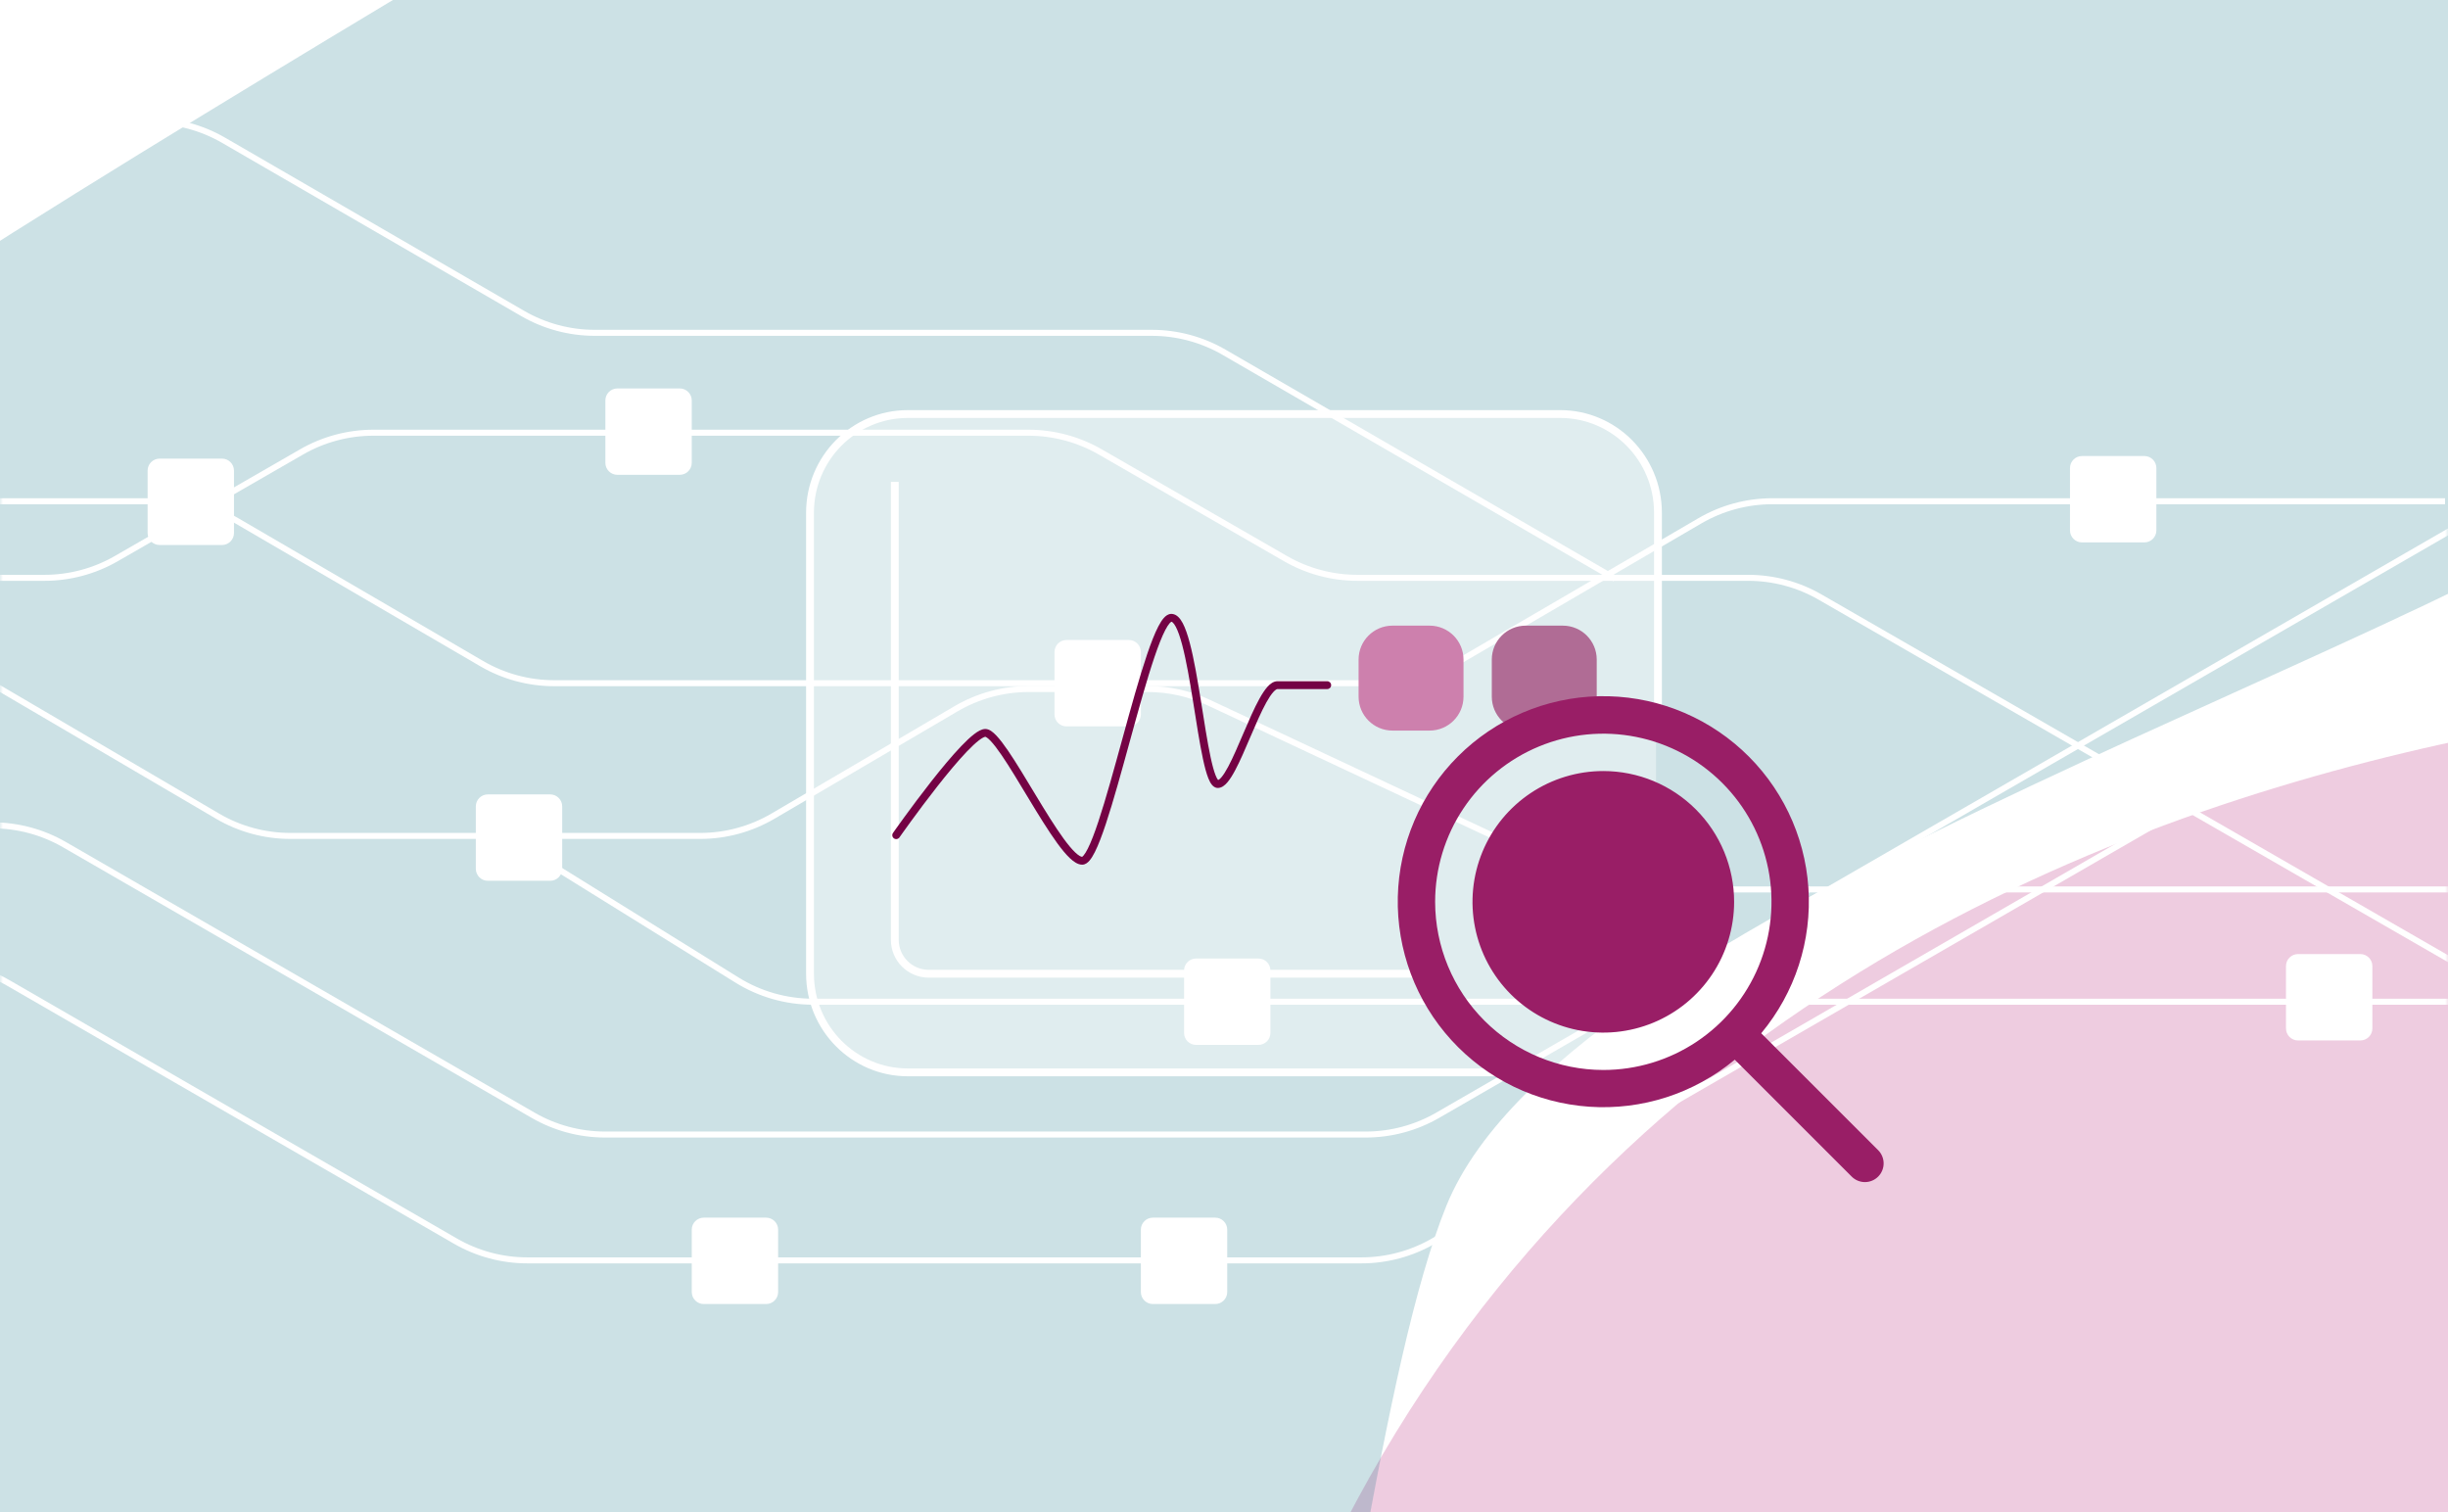 <svg width="408" height="252" viewBox="0 0 408 252" fill="none" xmlns="http://www.w3.org/2000/svg">
<g clip-path="url(#clip0_6835_2804)">
<rect width="408" height="252" fill="white"/>
<g clip-path="url(#clip1_6835_2804)">
<rect width="1480" height="1492" transform="translate(-974 -980)" fill="white"/>
<g filter="url(#filter0_f_6835_2804)">
<path d="M233.454 316.323L140.719 354.728C74.204 386.812 -81.371 445.612 -171.554 424.139C-284.283 397.298 -284.907 320.453 -302.785 211.15C-320.664 101.847 -186.543 208.526 -58.369 239.785C69.805 271.045 -6.812 166.072 -20.985 38.662C-35.158 -88.748 109.939 -4.976 157.703 13.601C205.467 32.179 261.786 82.692 284.884 105.026C302.894 122.44 263.601 245.519 240.086 309.452C238.935 312.579 236.533 315.048 233.454 316.323Z" fill="#066CA0" fill-opacity="0.2"/>
</g>
<g filter="url(#filter1_f_6835_2804)">
<path d="M-77.084 70.634C-151.375 103.465 -191.864 -1.701 -202.822 -58.388C-162.311 -286.195 82.048 -274.353 94.969 -277.815C107.889 -281.277 228.068 -177.307 244.394 -155.14C260.719 -132.972 238.789 -38.238 172.174 36.158C105.558 110.553 120.915 42.968 87.516 34.608C54.118 26.247 15.779 29.596 -77.084 70.634Z" fill="#AD0365" fill-opacity="0.2"/>
</g>
<g filter="url(#filter2_f_6835_2804)">
<path d="M-511.216 195.389C-581.095 219.694 -618.82 48.542 -628.947 -40.073C-659.329 -275.534 -281.452 -387.568 -150.429 -518.591C-19.406 -649.614 92.628 -351.489 50.853 -317.309C9.077 -283.129 -139.036 -241.354 -159.923 -190.084C-180.811 -138.814 -190.305 52.973 -239.676 90.95C-289.047 128.928 -423.868 165.007 -511.216 195.389Z" fill="#006C7D" fill-opacity="0.2"/>
</g>
</g>
<g clip-path="url(#clip2_6835_2804)">
<rect width="1480" height="1492" transform="translate(-573 -589)" fill="white"/>
<g filter="url(#filter3_f_6835_2804)">
<path d="M634.454 707.323L541.719 745.728C475.204 777.812 319.629 836.612 229.446 815.139C116.717 788.298 116.093 711.453 98.215 602.15C80.336 492.847 214.457 599.526 342.631 630.785C470.805 662.045 394.188 557.072 380.015 429.662C365.842 302.252 510.939 386.024 558.703 404.601C606.467 423.179 662.786 473.692 685.884 496.026C703.894 513.44 664.601 636.519 641.086 700.452C639.935 703.579 637.533 706.048 634.454 707.323Z" fill="#066CA0" fill-opacity="0.2"/>
</g>
<g filter="url(#filter4_f_6835_2804)">
<path d="M323.916 461.634C249.625 494.465 209.136 389.299 198.178 332.612C238.689 104.805 483.048 116.647 495.969 113.185C508.889 109.723 629.068 213.693 645.394 235.86C661.719 258.028 639.789 352.762 573.174 427.158C506.558 501.553 521.915 433.968 488.516 425.607C455.118 417.247 416.779 420.596 323.916 461.634Z" fill="#AD0365" fill-opacity="0.2"/>
</g>
<g filter="url(#filter5_f_6835_2804)">
<path d="M-110.216 586.389C-180.095 610.694 -217.82 439.542 -227.947 350.927C-258.329 115.466 119.548 3.432 250.571 -127.591C381.594 -258.614 493.628 39.511 451.853 73.691C410.077 107.871 261.964 149.646 241.077 200.916C220.189 252.186 210.695 443.973 161.324 481.95C111.953 519.928 -22.868 556.007 -110.216 586.389Z" fill="#006C7D" fill-opacity="0.2"/>
</g>
</g>
<mask id="mask0_6835_2804" style="mask-type:alpha" maskUnits="userSpaceOnUse" x="0" y="-36" width="408" height="289">
<path d="M0 -36H408V252.22H0V-36Z" fill="#D9D9D9"/>
</mask>
<g mask="url(#mask0_6835_2804)">
<path d="M25.243 19.647C29.554 19.647 33.789 20.784 37.52 22.945L87.36 51.804C90.939 53.876 95.001 54.968 99.136 54.968H191.973C196.284 54.968 200.519 56.105 204.25 58.266L269.429 96.007L269.179 96.441L268.928 96.873L203.749 59.131C200.17 57.059 196.108 55.968 191.973 55.968H99.136C94.825 55.968 90.589 54.831 86.858 52.67L37.019 23.81C33.44 21.738 29.378 20.647 25.243 20.647H-56.148V19.647H25.243Z" fill="white"/>
<path d="M359.395 88.395C359.395 89.5 358.499 90.395 357.395 90.395L347 90.395C345.895 90.395 345 89.5 345 88.395L345 78C345 76.895 345.895 76 347 76L357.395 76C358.499 76 359.395 76.895 359.395 78L359.395 88.395Z" fill="white"/>
<path d="M395.395 171.395C395.395 172.5 394.499 173.395 393.395 173.395L383 173.395C381.895 173.395 381 172.5 381 171.395L381 161C381 159.895 381.895 159 383 159L393.395 159C394.499 159 395.395 159.895 395.395 161L395.395 171.395Z" fill="white"/>
<path d="M115.291 77.13C115.291 78.234 114.396 79.13 113.291 79.13L102.896 79.13C101.791 79.13 100.896 78.234 100.896 77.13L100.896 66.735C100.896 65.63 101.791 64.735 102.896 64.735L113.291 64.735C114.396 64.735 115.291 65.63 115.291 66.735L115.291 77.13Z" fill="white"/>
<path d="M413.517 162.367L303.583 99.064C299.864 96.923 295.649 95.796 291.357 95.796H226.227C222.111 95.796 218.067 94.715 214.5 92.661L183.622 74.881C179.903 72.74 175.688 71.612 171.396 71.612H62.237C57.946 71.612 53.73 72.74 50.012 74.881L19.134 92.661C15.567 94.715 11.523 95.796 7.407 95.796H-70.404V96.796H7.407C11.698 96.796 15.914 95.669 19.633 93.527L50.511 75.747C54.078 73.693 58.121 72.612 62.237 72.612H171.396C175.512 72.612 179.556 73.693 183.123 75.747L214.001 93.527C217.72 95.669 221.935 96.796 226.227 96.796H291.357C295.473 96.796 299.517 97.877 303.084 99.931L413.019 163.234L413.517 162.367Z" fill="white"/>
<path d="M38.998 88.826C38.998 89.93 38.103 90.826 36.998 90.826L26.603 90.826C25.498 90.826 24.603 89.93 24.603 88.826L24.603 78.431C24.603 77.326 25.498 76.431 26.603 76.431L36.998 76.431C38.103 76.431 38.998 77.326 38.998 78.431L38.998 88.826Z" fill="white"/>
<path d="M27.391 83.033C31.728 83.033 35.987 84.184 39.733 86.369L80.523 110.158C84.117 112.253 88.202 113.358 92.362 113.358H230.425C234.585 113.358 238.67 112.253 242.264 110.158L283.054 86.369C286.8 84.184 291.06 83.033 295.396 83.033H407.51V84.033H295.396C291.236 84.033 287.15 85.137 283.557 87.233L242.768 111.022C239.021 113.207 234.762 114.358 230.425 114.358H92.362C88.025 114.358 83.766 113.207 80.019 111.022L39.23 87.233C35.636 85.137 31.551 84.033 27.391 84.033H-70.404V83.033H27.391Z" fill="white"/>
<path d="M414.957 85.205L239.869 186.293C236.145 188.443 231.92 189.575 227.619 189.575H100.85C96.549 189.575 92.324 188.443 88.6 186.293L10.488 141.195C6.916 139.133 2.863 138.047 -1.262 138.047H-70.404V137.047H-1.262C3.039 137.047 7.264 138.179 10.988 140.329L89.1 185.427C92.672 187.489 96.725 188.575 100.85 188.575H227.619C231.744 188.575 235.797 187.489 239.369 185.427L414.457 84.34L414.957 85.205Z" fill="white"/>
<path d="M436.55 93.294L239.149 207.263C235.425 209.414 231.2 210.546 226.899 210.546H87.894C83.593 210.546 79.368 209.414 75.644 207.263L1.132 164.244C-2.441 162.181 -6.493 161.095 -10.618 161.095H-64.647V160.095H-10.618C-6.318 160.095 -2.093 161.227 1.632 163.378L76.144 206.397C79.716 208.46 83.769 209.546 87.894 209.546H226.899C231.024 209.546 235.077 208.46 238.649 206.397L436.05 92.427L436.55 93.294Z" fill="white"/>
<path d="M-27.98 101.662C-23.622 101.662 -19.343 102.824 -15.584 105.029L36.508 135.581C40.113 137.695 44.217 138.81 48.397 138.81H116.69C120.87 138.81 124.974 137.695 128.579 135.581L159.079 117.693C162.838 115.489 167.116 114.326 171.474 114.326H191.278C194.872 114.326 198.423 115.117 201.677 116.642L263.251 145.505C266.372 146.968 269.777 147.726 273.225 147.726H434.861V148.726H273.225C269.631 148.726 266.08 147.935 262.826 146.41L201.252 117.548C198.131 116.085 194.726 115.326 191.278 115.326H171.474C167.294 115.326 163.19 116.441 159.585 118.555L129.085 136.444C125.326 138.648 121.048 139.81 116.69 139.81H48.397C44.039 139.81 39.761 138.648 36.002 136.444L-16.09 105.891C-19.695 103.777 -23.8 102.662 -27.98 102.662H-99.193V101.662H-27.98Z" fill="white"/>
<path d="M190.145 119.055C190.145 120.16 189.249 121.055 188.145 121.055L177.75 121.055C176.645 121.055 175.75 120.16 175.75 119.055L175.75 108.66C175.75 107.556 176.645 106.66 177.75 106.66L188.145 106.66C189.249 106.66 190.145 107.556 190.145 108.66L190.145 119.055Z" fill="white"/>
<path d="M93.699 144.786C93.699 145.89 92.804 146.786 91.699 146.786L81.304 146.786C80.2 146.786 79.304 145.89 79.304 144.786L79.304 134.391C79.304 133.286 80.2 132.391 81.304 132.391L91.699 132.391C92.804 132.391 93.699 133.286 93.699 134.391L93.699 144.786Z" fill="white"/>
<path d="M123.101 162.906C126.821 165.215 131.113 166.439 135.492 166.439H407.864C416.518 166.439 424.472 161.682 428.567 154.058L431.542 148.521L432.423 148.994L429.448 154.532C425.179 162.48 416.887 167.439 407.864 167.439H135.492C130.927 167.439 126.452 166.163 122.573 163.755L84.316 140.013L84.844 139.164L123.101 162.906Z" fill="white"/>
<path d="M211.738 172.136C211.738 173.241 210.843 174.136 209.738 174.136L199.343 174.136C198.239 174.136 197.343 173.241 197.343 172.136L197.343 161.741C197.343 160.637 198.239 159.741 199.343 159.741L209.738 159.741C210.843 159.741 211.738 160.637 211.738 161.741L211.738 172.136Z" fill="white"/>
<path d="M129.688 215.322C129.688 216.426 128.792 217.322 127.688 217.322L117.293 217.322C116.188 217.322 115.293 216.426 115.293 215.322L115.293 204.927C115.293 203.822 116.188 202.927 117.293 202.927L127.688 202.927C128.792 202.927 129.688 203.822 129.688 204.927L129.688 215.322Z" fill="white"/>
<path d="M204.539 215.322C204.539 216.426 203.644 217.322 202.539 217.322L192.144 217.322C191.039 217.322 190.144 216.426 190.144 215.322L190.144 204.927C190.144 203.822 191.039 202.927 192.144 202.927L202.539 202.927C203.644 202.927 204.539 203.822 204.539 204.927L204.539 215.322Z" fill="white"/>
</g>
<path d="M135 85C135 76.163 142.163 69 151 69H260C268.837 69 276 76.163 276 85V163C276 171.837 268.837 179 260 179H151C142.163 179 135 171.837 135 163V85Z" fill="white" fill-opacity="0.4"/>
<path d="M260.021 69.653L151.308 69.653C142.668 69.653 135.654 76.724 135.654 85.457V162.257C135.654 170.991 142.668 178.061 151.308 178.061H249.939C250.3 178.061 250.593 178.354 250.593 178.714C250.593 179.075 250.3 179.368 249.939 179.368H151.308C141.935 179.367 134.348 171.701 134.348 162.257V85.457C134.348 76.014 141.935 68.347 151.308 68.347L260.021 68.347C269.394 68.347 276.981 76.013 276.981 85.457V119.939C276.981 120.299 276.69 120.592 276.329 120.592C275.968 120.592 275.676 120.3 275.676 119.939V85.457C275.676 76.724 268.661 69.653 260.021 69.653Z" fill="white"/>
<path d="M148.48 156.623C148.48 160.106 151.304 162.93 154.787 162.93H237.531V161.623H154.787C152.026 161.623 149.787 159.384 149.787 156.623V80.307H148.48V156.623Z" fill="white"/>
<path d="M195.388 102.316C195.767 102.359 196.091 102.549 196.352 102.791C196.646 103.063 196.898 103.431 197.117 103.843C197.556 104.668 197.941 105.808 198.289 107.12C198.988 109.754 199.582 113.25 200.138 116.707C200.696 120.184 201.215 123.622 201.767 126.198C202.044 127.488 202.323 128.525 202.605 129.229C202.748 129.584 202.876 129.814 202.98 129.945C202.998 129.967 203.016 129.982 203.028 129.994C203.116 129.961 203.297 129.854 203.574 129.531C203.913 129.133 204.289 128.538 204.695 127.78C205.505 126.266 206.366 124.237 207.252 122.166C208.129 120.115 209.032 118.021 209.908 116.441C210.345 115.653 210.793 114.959 211.25 114.453C211.683 113.973 212.244 113.53 212.912 113.53H221.205C221.565 113.53 221.858 113.822 221.858 114.183C221.858 114.543 221.565 114.836 221.205 114.836H212.912C212.828 114.836 212.6 114.908 212.22 115.328C211.862 115.724 211.47 116.318 211.051 117.074C210.214 118.585 209.338 120.612 208.453 122.68C207.576 124.729 206.69 126.82 205.846 128.396C205.426 129.182 204.998 129.875 204.567 130.379C204.166 130.848 203.629 131.315 202.971 131.316C202.505 131.316 202.17 131.023 201.959 130.758C201.74 130.483 201.555 130.118 201.393 129.716C201.068 128.905 200.771 127.777 200.491 126.471C199.929 123.852 199.402 120.364 198.848 116.914C198.292 113.446 197.707 110.016 197.027 107.455C196.686 106.171 196.331 105.146 195.964 104.456C195.78 104.111 195.61 103.884 195.466 103.75C195.338 103.632 195.262 103.615 195.229 103.613C195.257 103.611 195.166 103.609 194.95 103.85C194.738 104.087 194.489 104.467 194.212 105C193.66 106.062 193.055 107.605 192.413 109.495C191.132 113.269 189.741 118.31 188.348 123.377C186.96 128.431 185.571 133.512 184.301 137.328C183.667 139.233 183.053 140.852 182.474 142.003C182.186 142.575 181.891 143.064 181.586 143.419C181.304 143.748 180.895 144.102 180.367 144.102C179.984 144.102 179.62 143.964 179.294 143.776C178.964 143.585 178.632 143.32 178.303 143.008C177.644 142.385 176.933 141.515 176.196 140.504C174.721 138.48 173.075 135.79 171.469 133.131C169.854 130.458 168.28 127.815 166.927 125.837C166.249 124.847 165.642 124.048 165.129 123.502C164.872 123.229 164.655 123.038 164.479 122.919C164.298 122.797 164.219 122.791 164.221 122.791C164.185 122.791 164.074 122.809 163.868 122.913C163.67 123.013 163.428 123.17 163.144 123.389C162.577 123.826 161.897 124.465 161.141 125.254C159.634 126.829 157.884 128.941 156.214 131.067C154.546 133.189 152.968 135.313 151.806 136.907C151.226 137.704 150.75 138.369 150.419 138.833C150.253 139.066 150.124 139.248 150.036 139.372C149.992 139.434 149.959 139.482 149.936 139.514C149.925 139.53 149.917 139.542 149.911 139.55C149.908 139.554 149.906 139.557 149.905 139.559C149.904 139.56 149.903 139.56 149.903 139.561V139.562C149.696 139.857 149.288 139.929 148.993 139.722C148.698 139.515 148.626 139.108 148.833 138.813V138.812H148.834C148.834 138.811 148.835 138.81 148.836 138.809C148.837 138.807 148.839 138.803 148.842 138.799C148.847 138.791 148.857 138.779 148.868 138.763C148.891 138.73 148.925 138.681 148.97 138.618C149.058 138.493 149.188 138.309 149.354 138.075C149.687 137.608 150.167 136.94 150.751 136.139C151.918 134.537 153.506 132.398 155.187 130.259C156.866 128.123 158.647 125.972 160.198 124.351C160.972 123.542 161.704 122.849 162.347 122.354C162.669 122.106 162.983 121.897 163.28 121.747C163.569 121.602 163.893 121.486 164.221 121.486C164.593 121.486 164.933 121.649 165.21 121.836C165.497 122.03 165.788 122.297 166.08 122.607C166.664 123.227 167.316 124.093 168.005 125.1C169.385 127.117 170.984 129.802 172.587 132.456C174.198 135.125 175.815 137.763 177.252 139.735C177.971 140.722 178.627 141.517 179.2 142.059C179.486 142.329 179.735 142.522 179.946 142.644C180.141 142.756 180.271 142.788 180.346 142.793C180.37 142.781 180.453 142.734 180.595 142.569C180.799 142.331 181.038 141.95 181.307 141.415C181.842 140.352 182.432 138.807 183.061 136.916C184.318 133.141 185.697 128.1 187.09 123.031C188.479 117.976 189.881 112.894 191.177 109.075C191.823 107.17 192.453 105.55 193.053 104.398C193.351 103.824 193.658 103.334 193.976 102.979C194.276 102.644 194.694 102.306 195.221 102.306L195.388 102.316Z" fill="#740244"/>
<path d="M226.43 109.918C226.43 106.796 228.961 104.265 232.083 104.265H238.266C241.388 104.265 243.919 106.796 243.919 109.918V116.101C243.919 119.223 241.388 121.754 238.266 121.754H232.083C228.961 121.754 226.43 119.223 226.43 116.101V109.918Z" fill="#CD80AD"/>
<path d="M248.633 109.918C248.633 106.796 251.164 104.265 254.286 104.265H260.469C263.591 104.265 266.122 106.796 266.122 109.918V116.101C266.122 119.223 263.591 121.754 260.469 121.754H254.286C251.164 121.754 248.633 119.223 248.633 116.101V109.918Z" fill="#B06C95"/>
<path d="M289.02 150.294C289.02 154.604 287.741 158.818 285.346 162.402C282.95 165.987 279.545 168.78 275.562 170.43C271.578 172.079 267.194 172.511 262.965 171.67C258.736 170.829 254.852 168.753 251.803 165.705C248.754 162.657 246.677 158.773 245.836 154.546C244.995 150.318 245.427 145.935 247.077 141.953C248.727 137.97 251.521 134.566 255.106 132.171C258.692 129.777 262.907 128.498 267.219 128.498C273.001 128.498 278.546 130.795 282.635 134.882C286.723 138.969 289.02 144.513 289.02 150.294ZM313.025 196.087C312.736 196.376 312.392 196.606 312.014 196.763C311.636 196.919 311.231 197 310.822 197C310.412 197 310.007 196.919 309.629 196.763C309.251 196.606 308.907 196.376 308.618 196.087L289.129 176.6C282.352 182.236 273.661 185.044 264.866 184.439C256.07 183.834 247.847 179.862 241.906 173.35C235.965 166.838 232.764 158.287 232.968 149.476C233.173 140.664 236.767 132.271 243.004 126.041C249.241 119.812 257.64 116.226 266.454 116.029C275.268 115.832 283.819 119.04 290.327 124.985C296.836 130.93 300.802 139.155 301.399 147.948C301.997 156.742 299.181 165.427 293.536 172.198L313.025 191.681C313.315 191.97 313.544 192.314 313.701 192.692C313.858 193.07 313.939 193.475 313.939 193.884C313.939 194.293 313.858 194.698 313.701 195.076C313.544 195.454 313.315 195.798 313.025 196.087ZM267.219 178.316C272.763 178.316 278.182 176.673 282.792 173.593C287.401 170.514 290.994 166.138 293.115 161.017C295.237 155.897 295.792 150.262 294.711 144.827C293.629 139.391 290.959 134.398 287.039 130.479C283.119 126.56 278.124 123.891 272.687 122.81C267.25 121.728 261.614 122.283 256.492 124.404C251.37 126.525 246.992 130.117 243.912 134.725C240.832 139.333 239.188 144.751 239.188 150.294C239.196 157.723 242.152 164.846 247.407 170.099C252.662 175.353 259.787 178.308 267.219 178.316Z" fill="#991E66"/>
</g>
<defs>
<filter id="filter0_f_6835_2804" x="-504.396" y="-230.605" width="993.863" height="859.35" filterUnits="userSpaceOnUse" color-interpolation-filters="sRGB">
<feFlood flood-opacity="0" result="BackgroundImageFix"/>
<feBlend mode="normal" in="SourceGraphic" in2="BackgroundImageFix" result="shape"/>
<feGaussianBlur stdDeviation="100" result="effect1_foregroundBlur_6835_2804"/>
</filter>
<filter id="filter1_f_6835_2804" x="-402.822" y="-477.9" width="852.381" height="754.751" filterUnits="userSpaceOnUse" color-interpolation-filters="sRGB">
<feFlood flood-opacity="0" result="BackgroundImageFix"/>
<feBlend mode="normal" in="SourceGraphic" in2="BackgroundImageFix" result="shape"/>
<feGaussianBlur stdDeviation="100" result="effect1_foregroundBlur_6835_2804"/>
</filter>
<filter id="filter2_f_6835_2804" x="-830.678" y="-751.675" width="1090.41" height="1149.4" filterUnits="userSpaceOnUse" color-interpolation-filters="sRGB">
<feFlood flood-opacity="0" result="BackgroundImageFix"/>
<feBlend mode="normal" in="SourceGraphic" in2="BackgroundImageFix" result="shape"/>
<feGaussianBlur stdDeviation="100" result="effect1_foregroundBlur_6835_2804"/>
</filter>
<filter id="filter3_f_6835_2804" x="-103.396" y="160.395" width="993.863" height="859.351" filterUnits="userSpaceOnUse" color-interpolation-filters="sRGB">
<feFlood flood-opacity="0" result="BackgroundImageFix"/>
<feBlend mode="normal" in="SourceGraphic" in2="BackgroundImageFix" result="shape"/>
<feGaussianBlur stdDeviation="100" result="effect1_foregroundBlur_6835_2804"/>
</filter>
<filter id="filter4_f_6835_2804" x="-1.822" y="-86.9" width="852.381" height="754.751" filterUnits="userSpaceOnUse" color-interpolation-filters="sRGB">
<feFlood flood-opacity="0" result="BackgroundImageFix"/>
<feBlend mode="normal" in="SourceGraphic" in2="BackgroundImageFix" result="shape"/>
<feGaussianBlur stdDeviation="100" result="effect1_foregroundBlur_6835_2804"/>
</filter>
<filter id="filter5_f_6835_2804" x="-429.678" y="-360.675" width="1090.41" height="1149.4" filterUnits="userSpaceOnUse" color-interpolation-filters="sRGB">
<feFlood flood-opacity="0" result="BackgroundImageFix"/>
<feBlend mode="normal" in="SourceGraphic" in2="BackgroundImageFix" result="shape"/>
<feGaussianBlur stdDeviation="100" result="effect1_foregroundBlur_6835_2804"/>
</filter>
<clipPath id="clip0_6835_2804">
<rect width="408" height="252" fill="white"/>
</clipPath>
<clipPath id="clip1_6835_2804">
<rect width="1480" height="1492" fill="white" transform="translate(-974 -980)"/>
</clipPath>
<clipPath id="clip2_6835_2804">
<rect width="1480" height="1492" fill="white" transform="translate(-573 -589)"/>
</clipPath>
</defs>
</svg>

